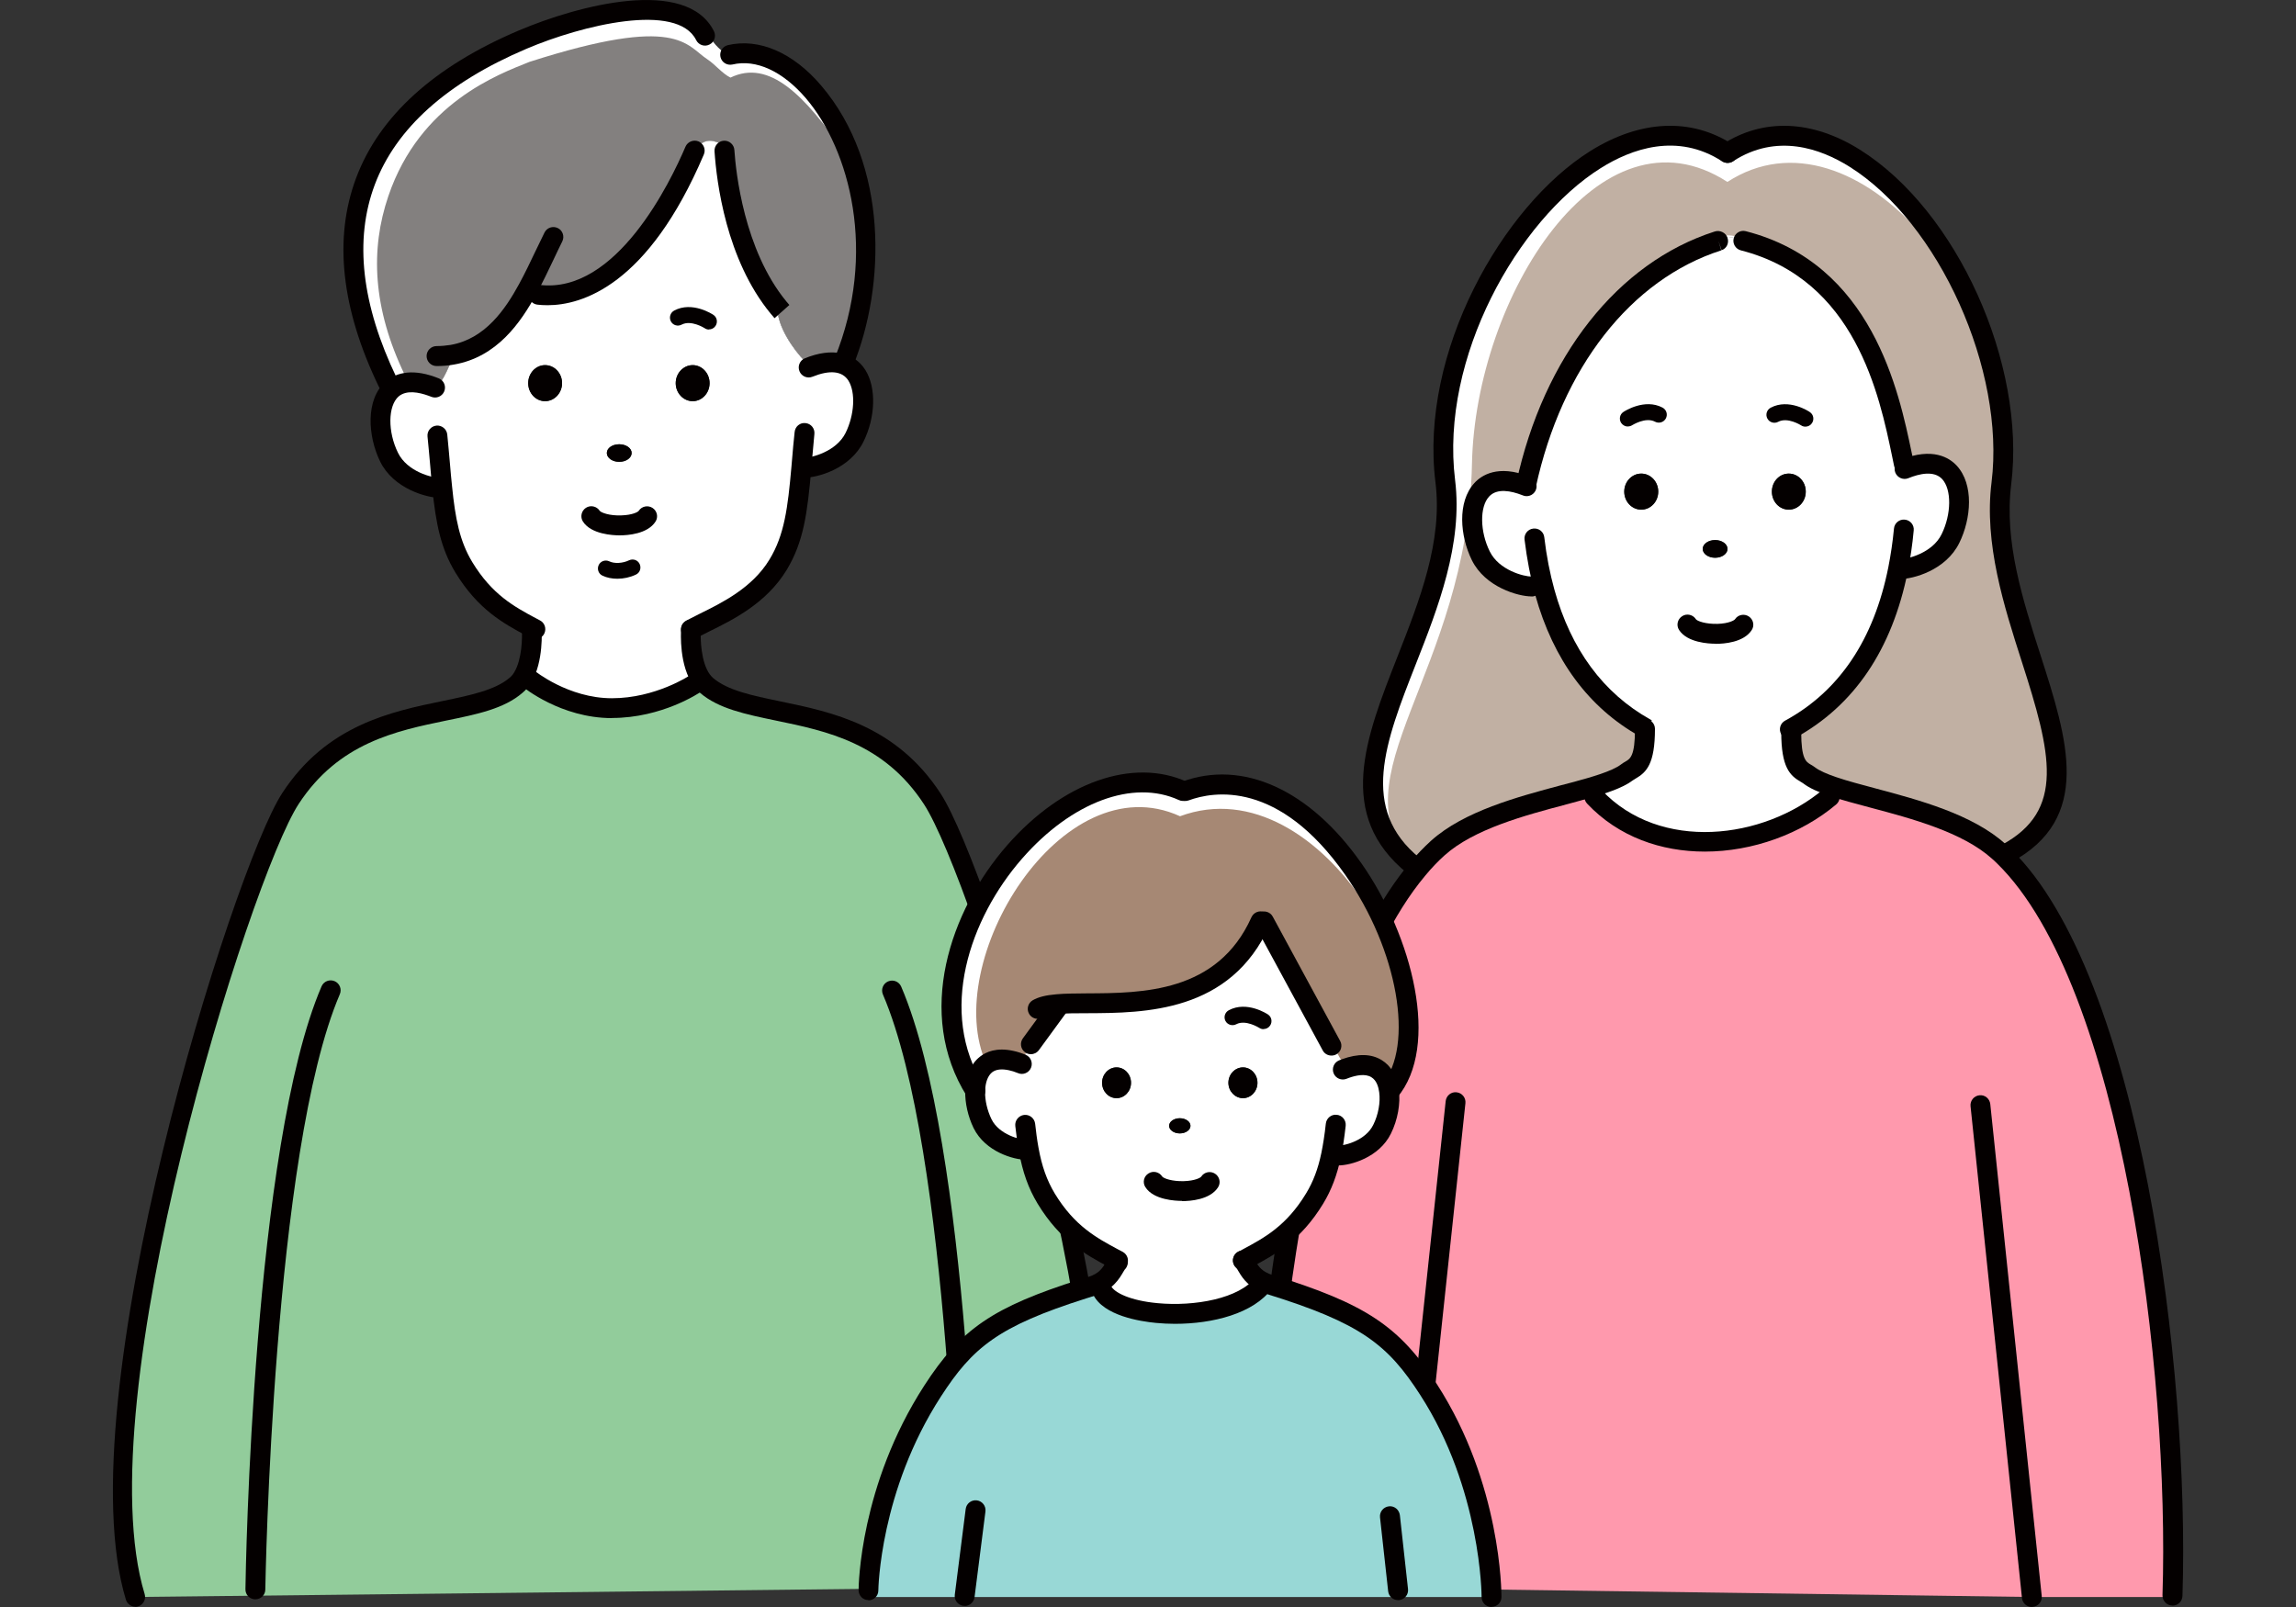 <?xml version="1.0" encoding="UTF-8"?><svg id="_レイヤー_1" xmlns="http://www.w3.org/2000/svg" width="200" height="140" viewBox="0 0 200 140"><rect x="0" y="0" width="200" height="140" fill="#333333" stroke="none"/><defs><style>.cls-1{fill:#c1b0a3;}.cls-2{fill:#fff;}.cls-3{fill:#98d8d6;}.cls-4{fill:#83807f;}.cls-5{fill:#ff99ad;}.cls-6{fill:#a68874;}.cls-7{fill:#040000;}.cls-8{fill:#92cc9b;}</style></defs><path class="cls-8" d="M81.21,69.59c4.02,6.17,18.81,51.27,13.51,68.61l-82.92.93v-.02c-5.3-17.33,9.49-63.38,13.51-69.55,5.81-8.91,15.75-6.5,19.67-9.89.23-.19.42-.44.58-.71l.46.14s3.11,2.59,7.29,2.59,7.28-2.14,7.28-2.14l.55-.3c.12.17.26.32.41.45,3.93,3.39,13.87.98,19.67,9.89Z"/><path class="cls-2" d="M46.4,54.69c-1.93-1.04-4.09-2.15-5.99-5.27-1.23-2.02-1.61-4.18-1.88-6.94l-.2.02c-.89,0-3.43-.65-4.42-2.67-1-2.04-1.09-4.76.26-5.94.72-.62,1.84-.82,3.44-.24l.36-.04c.53,0,1.38-2.38,1.48-2.38l-.06-.33c3.17-.55,5.09-3,6.59-5.75l.92.52c5.87.71,10.72-5.77,13.61-12.56l.15-.26c.84-.84,1.45-.68,2.42-.19v.46c.15,1.96.83,8.92,4.72,13.66l-.08.08c0,1.56,1.36,3.57,2.41,4.63l.31.54c.78-.32,1.46-.46,2.04-.46,3.01,0,3.28,3.86,1.96,6.53-1,2.02-3.53,2.67-4.43,2.67l-.21-.02c-.31,3.52-.59,6.08-2.03,8.44-1.98,3.26-5.6,4.56-7.59,5.64v.03s-.19,2.84.96,4.4l-.55.3s-3.11,2.14-7.28,2.14-7.29-2.59-7.29-2.59l-.46-.14c.95-1.59.77-4.14.77-4.14l.07-.13ZM61.81,33.38c0-.87-.66-1.57-1.47-1.57s-1.48.71-1.48,1.57.66,1.57,1.48,1.57,1.47-.71,1.47-1.57ZM55.02,39.47c0-.42-.48-.76-1.08-.76s-1.08.34-1.08.76.48.77,1.08.77,1.08-.34,1.08-.77ZM48.96,33.38c0-.87-.66-1.57-1.48-1.57s-1.47.71-1.47,1.57.66,1.57,1.47,1.57,1.48-.71,1.48-1.57Z"/><path class="cls-2" d="M39.39,30.9l.06.33c-.1,0-.95,2.38-1.48,2.38l-.36.04c-1.6-.58-2.72-.39-3.44.24l-.38-.58c-5.49-11.39-4.43-22.99,11.74-29.86,5.06-2.15,13.87-4.41,15.89-.35l.42.09c.32.65,1.03,1.32,1.71,1.71l.07-.12c7.22-1.68,15.72,12.45,9.91,26.75l-1.04.04c-.57,0-1.25.14-2.04.46l-.31-.54c-1.05-1.06-2.41-3.08-2.41-4.63l.08-.08c-3.89-4.74-4.57-11.7-4.7-13.66v-.46c-.98-.48-1.59-.64-2.43.19l-.15.26c-2.89,6.79-7.74,13.27-13.61,12.56l-.92-.52c-1.5,2.75-3.42,5.2-6.59,5.75Z"/><path class="cls-4" d="M63.61,6.77c3.43-1.68,6.55,1.64,9.84,6.39,3.59,5.18,3.61,12.38.07,18.37l-1.04.04c-.58,0-1.25.14-2.04.46l-.31-.54c-1.05-1.06-2.41-3.08-2.41-4.63l.08-.08c-3.89-4.74-4.57-11.7-4.7-13.66v-.46c-.98-.48-1.59-.64-2.43.19l-.15.26c-2.89,6.79-7.74,13.27-13.61,12.56l-.92-.52c-1.5,2.75-3.42,5.2-6.59,5.75l.06.33c-.1,0-.95,2.38-1.48,2.38l-.36.04c-.81-.35-1.02-.28-1.87-.28l-.48-.68c-2.82-5.85-3.02-10.98-1.44-15.61,2.75-8.1,9.57-10.6,12.29-11.69,12.97-4.16,13.63-1.44,15.5-.22.69.45,1.28,1.23,2.01,1.59Z"/><path class="cls-7" d="M60.34,31.81c.81,0,1.47.71,1.47,1.57s-.66,1.57-1.47,1.57-1.48-.71-1.48-1.57.66-1.57,1.48-1.57Z"/><path class="cls-7" d="M53.94,38.7c.6,0,1.08.34,1.08.76s-.48.77-1.08.77-1.08-.34-1.08-.77.48-.76,1.08-.76Z"/><path class="cls-7" d="M47.48,31.81c.82,0,1.48.71,1.48,1.57s-.66,1.57-1.48,1.57-1.47-.71-1.47-1.57.66-1.57,1.47-1.57Z"/><path class="cls-7" d="M53.78,50.42c-.47,0-.92-.09-1.3-.27-.35-.16-.49-.58-.33-.92.16-.35.58-.49.92-.33.45.22,1.17.18,1.73-.09.35-.16.76-.02.92.33s.02.76-.33.92c-.51.24-1.07.36-1.62.36Z"/><path class="cls-7" d="M53.97,46.64c-.57,0-2.47-.09-3.19-1.2-.26-.4-.14-.94.26-1.2.4-.26.94-.14,1.2.26.12.16.85.44,1.88.4.98-.03,1.46-.3,1.52-.4.26-.4.8-.51,1.2-.25.4.26.52.79.26,1.19-.69,1.08-2.42,1.2-3.13,1.2h0Z"/><path class="cls-7" d="M61.76,28.71c-.13,0-.27-.04-.38-.12-.03-.02-1.18-.74-2-.31-.34.18-.76.06-.94-.28-.18-.34-.05-.76.28-.94,1.57-.85,3.35.32,3.42.37.32.21.4.64.19.96-.13.2-.35.31-.58.31Z"/><path class="cls-7" d="M46.65,55.69c-.13,0-.26-.03-.38-.09l-.44-.23c-1.97-1.06-4.19-2.26-6.16-5.49-1.28-2.11-1.7-4.27-2.01-7.31-.07-.65-.13-1.33-.19-2.06-.07-.78-.14-1.6-.23-2.48-.05-.48.3-.9.77-.95.47-.05.9.3.95.77.09.89.16,1.72.23,2.5.06.72.12,1.4.19,2.04.28,2.79.66,4.76,1.76,6.58,1.72,2.83,3.64,3.87,5.5,4.87l.38.2c.43.21.6.73.39,1.16-.15.3-.46.48-.78.48Z"/><path class="cls-7" d="M60.18,55.69c-.31,0-.6-.16-.76-.45-.23-.42-.07-.95.35-1.17.36-.19.76-.39,1.2-.61,1.92-.95,4.56-2.24,6.06-4.72,1.3-2.14,1.59-4.48,1.91-8.07l.06-.7c.06-.74.13-1.52.22-2.34.05-.48.47-.83.95-.77.48.05.82.47.77.95-.08.82-.15,1.59-.21,2.32l-.06.71c-.34,3.85-.66,6.36-2.15,8.82-1.77,2.9-4.66,4.33-6.78,5.37-.42.21-.8.4-1.14.58-.13.07-.27.1-.41.1Z"/><path class="cls-7" d="M38.32,43.37c-1.14,0-4.04-.79-5.2-3.15-1.09-2.22-1.3-5.42.47-6.98.73-.63,2.07-1.21,4.31-.4.11.04.22.08.34.13.44.19.64.7.45,1.14-.19.44-.7.64-1.14.45-.08-.03-.16-.06-.24-.09-.81-.29-1.9-.52-2.59.07-.93.82-.96,3.07-.05,4.91.81,1.65,2.98,2.18,3.64,2.18.48,0,.87.39.87.87s-.39.87-.87.87Z"/><path class="cls-7" d="M70.01,41.63c-.48,0-.87-.39-.87-.87s.39-.87.87-.87c.66,0,2.84-.54,3.65-2.18.77-1.57.88-3.52.25-4.54-.54-.87-1.65-.95-3.14-.35-.44.18-.95-.03-1.13-.48-.18-.44.03-.95.48-1.13,2.33-.95,4.28-.55,5.27,1.04.95,1.53.88,4.09-.17,6.22-1.17,2.38-4.01,3.15-5.2,3.15Z"/><path class="cls-7" d="M53.3,62.56c-4.44,0-7.71-2.68-7.84-2.79-.37-.31-.42-.85-.11-1.22.31-.37.85-.42,1.22-.11h0s2.94,2.39,6.73,2.39,6.76-1.97,6.79-1.99c.39-.27.93-.17,1.2.22.27.39.17.93-.22,1.2-.14.09-3.38,2.29-7.77,2.29Z"/><path class="cls-7" d="M22.24,139.33h-.01c-.48,0-.86-.4-.85-.88.02-1.57.63-38.55,6.63-52.52.19-.44.7-.64,1.14-.45.44.19.64.7.45,1.14-5.86,13.66-6.48,51.48-6.49,51.86,0,.47-.39.85-.87.85Z"/><path class="cls-7" d="M84.28,138.42c-.47,0-.86-.38-.87-.85,0-.38-.63-37.27-6.5-50.93-.19-.44.01-.95.45-1.14.44-.19.95.01,1.14.45,6,13.98,6.61,50.02,6.64,51.59,0,.48-.37.87-.85.88h-.01Z"/><path class="cls-7" d="M11.8,139.98c-.37,0-.71-.24-.83-.61-5.28-17.26,9.34-63.72,13.61-70.27,3.87-5.94,9.48-7.1,13.98-8.03,2.46-.51,4.58-.95,5.85-2.04.15-.13.29-.29.4-.49.66-1.11.69-3.01.65-3.64-.03-.48.33-.89.8-.92.47-.03.89.32.92.8,0,.12.19,2.84-.89,4.65-.21.36-.47.67-.77.92-1.6,1.39-3.93,1.87-6.63,2.42-4.4.91-9.4,1.94-12.88,7.28-4.19,6.43-18.56,51.95-13.41,68.82.14.46-.12.94-.57,1.08-.08.03-.17.04-.25.04Z"/><path class="cls-7" d="M94.72,139.07c-.08,0-.17-.01-.25-.04-.46-.14-.71-.62-.57-1.08,5.16-16.87-9.22-61.45-13.41-67.88-3.48-5.34-8.47-6.38-12.88-7.29-2.69-.56-5.02-1.04-6.63-2.42-.2-.18-.39-.38-.55-.6-1.29-1.75-1.12-4.64-1.1-4.96.03-.48.45-.84.92-.8.48.03.84.45.8.92-.05.7,0,2.76.78,3.83.09.12.18.22.28.31,1.27,1.09,3.39,1.53,5.85,2.04,4.5.93,10.11,2.09,13.98,8.04,4.27,6.55,18.89,52.07,13.61,69.33-.11.37-.46.61-.83.61Z"/><path class="cls-7" d="M47.7,26.59c-.34,0-.64-.02-.9-.05-.47-.06-.81-.49-.76-.96.06-.48.49-.82.96-.76,6.7.82,11.42-9.01,12.71-12.04.19-.44.7-.64,1.14-.46.44.19.65.7.46,1.14-4.87,11.44-10.64,13.13-13.62,13.13Z"/><path class="cls-7" d="M67.46,27.71c-.12-.14-.23-.27-.34-.4-3.87-4.71-4.7-11.45-4.88-14.13-.03-.48.33-.89.81-.92.47-.03.89.33.92.81.13,1.96.85,8.7,4.51,13.17.1.13.19.23.28.33l-1.29,1.15Z"/><path class="cls-7" d="M73.52,32.39c-.11,0-.22-.02-.33-.06-.44-.18-.66-.69-.48-1.13,3.73-9.17,1.31-18.16-2.51-22.64-2.01-2.35-4.34-3.43-6.4-2.94-.47.1-.93-.18-1.04-.65-.11-.47.18-.93.65-1.04,2.71-.63,5.67.65,8.11,3.51,5.92,6.93,5.6,17.51,2.8,24.41-.14.34-.46.54-.8.54Z"/><path class="cls-7" d="M33.78,34.18c-.32,0-.63-.18-.78-.49-3.29-6.82-3.95-12.95-1.97-18.21,2.02-5.37,6.78-9.69,14.15-12.82,5.2-2.21,14.63-4.7,17.01.06.21.43.04.95-.39,1.16-.43.22-.95.04-1.16-.39-1.66-3.32-9.95-1.3-14.78.76-6.92,2.94-11.36,6.92-13.21,11.83-1.81,4.81-1.16,10.47,1.91,16.85.21.43.03.95-.4,1.16-.12.06-.25.09-.38.09Z"/><path class="cls-7" d="M38.03,31.89c-.48,0-.87-.39-.87-.87s.39-.87.87-.87c.42,0,.82-.04,1.21-.1,3.02-.52,4.78-3.11,5.98-5.31.51-.94.98-1.92,1.43-2.87.26-.55.52-1.09.78-1.61.21-.43.73-.6,1.16-.39.43.21.6.73.39,1.16-.25.51-.51,1.04-.76,1.58-.46.97-.94,1.98-1.48,2.96-1.38,2.54-3.45,5.54-7.2,6.19-.48.09-.99.13-1.51.13Z"/><path class="cls-5" d="M176.99,139.13l-66.92-.93v-.39c-.6-18.59,3.17-49.93,13.41-62.11.56-.67,1.14-1.27,1.74-1.82,2.94-2.65,8.03-3.84,11.89-4.88l1.77.41c5.65,6,15.28,4.41,20.51,0l.29-.89c3.84,1.3,10.77,2.34,14.41,5.63.16.14.31.28.46.44,11.2,10.92,15.3,45.08,14.68,64.41v.13h-12.25Z"/><path class="cls-2" d="M151.86,20.91c-.81-.13-1.28-.5-2.27,0l.03.09c-8.9,2.85-14.57,11.45-16.7,21.26l-.03.08c-4.8-1.88-5.47,2.94-3.91,6.1,1,2.02,3.53,2.67,4.42,2.67l1.16.5c1.45,5.21,4.29,9.32,8.75,11.83l-.05.08c0,3.35-.89,3.28-1.57,3.79-.87.66-2.56,1.16-4.59,1.71-3.87,1.04-8.95,2.23-11.89,4.88-.6.54-1.18,1.14-1.74,1.82l-.34-.29c-9.93-8.02,4.35-20.66,2.75-33.51-1.94-15.59,13.45-35.82,24.59-28.59h0c11.15-7.23,25.79,13.22,23.85,28.81-1.6,12.86,11.32,26.43.42,32.26l-.19.21c-.15-.15-.3-.3-.46-.44-3.64-3.29-10.57-4.33-14.41-5.63-.88-.3-1.6-.61-2.08-.97-.67-.51-1.57-.44-1.57-3.78l-.12-.24c5.15-2.8,8.18-7.72,9.43-13.97l.15.03c.89,0,3.43-.64,4.42-2.67,1.57-3.18.89-8.04-4-6.07l-.07-.44c-1.1-5.17-2.96-16.62-13.99-19.45v-.06Z"/><path class="cls-1" d="M151.92,20.76c-.81-.13-1.28-.5-2.27,0l.03.09c-8.9,2.85-14.57,11.45-16.7,21.26l-.03.08c-4.8-1.88-5.47,2.94-3.91,6.1,1,2.02,3.53,2.67,4.42,2.67l1.16.5c1.45,5.21,4.29,9.32,8.75,11.83l-.05.08c0,3.35-.89,3.28-1.57,3.79-.87.66-2.56,1.16-4.59,1.71-3.87,1.04-8.95,2.23-11.89,4.88-.6.54-1.18,1.14-1.74,1.82l-.34-.29c-7.14-7.47,4.66-16.61,5.03-34.87.3-14.51,11.1-31.79,22.25-24.56h0c11.15-7.24,25.85,10.54,23.91,26.13-1.6,12.86,11.32,26.43.42,32.26l-.19.21c-.15-.15-.3-.3-.46-.44-3.64-3.29-10.57-4.33-14.41-5.63-.88-.3-1.6-.61-2.08-.97-.67-.51-1.57-.44-1.57-3.78l-.12-.24c5.15-2.8,8.18-7.72,9.43-13.97l.15.03c.89,0,3.43-.64,4.42-2.67,1.57-3.18.89-8.04-4-6.07l-.07-.44c-1.1-5.17-2.96-16.62-13.99-19.45v-.06Z"/><path class="cls-2" d="M143.32,63.42c-4.46-2.5-7.3-6.62-8.75-11.83l-1.16-.5c-.89,0-3.42-.65-4.42-2.67-1.56-3.15-.89-7.97,3.91-6.1l.03-.08c2.13-9.81,7.8-18.41,16.7-21.26l-.03-.09c.99-.49,1.46-.12,2.27,0v.06c11.02,2.83,12.88,14.27,13.98,19.45l.07.44c4.88-1.97,5.56,2.89,4,6.07-.99,2.02-3.53,2.67-4.42,2.67l-.15-.03c-1.25,6.25-4.28,11.17-9.43,13.97l.12.24c0,3.35.9,3.28,1.57,3.78.48.36,1.2.67,2.08.97l-.29.89c-5.22,4.41-14.86,6-20.51,0l-1.77-.41c2.03-.55,3.72-1.05,4.59-1.71.67-.51,1.57-.44,1.57-3.79l.05-.08ZM157.29,42.83c0-.87-.66-1.57-1.48-1.57s-1.47.7-1.47,1.57.66,1.57,1.47,1.57,1.48-.7,1.48-1.57ZM150.48,47.82c0-.42-.48-.77-1.08-.77s-1.08.35-1.08.77.48.77,1.08.77,1.08-.35,1.08-.77ZM144.44,42.83c0-.87-.67-1.57-1.48-1.57s-1.48.7-1.48,1.57.66,1.57,1.48,1.57,1.48-.7,1.48-1.57Z"/><path class="cls-7" d="M155.82,41.26c.82,0,1.48.7,1.48,1.57s-.66,1.57-1.48,1.57-1.47-.7-1.47-1.57.66-1.57,1.47-1.57Z"/><ellipse class="cls-7" cx="149.4" cy="47.82" rx="1.08" ry=".77"/><ellipse class="cls-7" cx="142.97" cy="42.83" rx="1.48" ry="1.57"/><path class="cls-7" d="M189.24,139.87s-.02,0-.03,0c-.48-.01-.85-.42-.84-.89.63-19.43-3.52-53.14-14.42-63.77-.15-.14-.28-.28-.43-.4-2.56-2.31-7.01-3.5-10.59-4.45-1.29-.34-2.51-.67-3.53-1.01-1.07-.36-1.81-.71-2.32-1.1-.08-.06-.16-.1-.24-.15-.92-.54-1.68-1.24-1.68-4.32,0-.48.39-.87.87-.87s.87.39.87.87c0,2.34.42,2.59.83,2.83.14.08.27.16.4.26.36.27.96.54,1.84.84.96.33,2.16.64,3.42.98,3.76,1,8.43,2.25,11.29,4.83.16.14.33.3.5.47,11.26,10.98,15.57,45.31,14.93,65.05-.02.47-.4.84-.86.84Z"/><path class="cls-7" d="M110.07,138.68c-.47,0-.85-.37-.86-.84-.61-18.98,3.21-50.33,13.62-62.69.57-.68,1.18-1.32,1.82-1.9,2.87-2.59,7.56-3.83,11.33-4.84l.92-.24c1.75-.47,3.52-.98,4.3-1.57.12-.1.26-.18.4-.26.41-.24.82-.49.82-2.84,0-.48.39-.87.87-.87s.87.39.87.87c0,3.07-.75,3.78-1.67,4.32-.08.05-.16.1-.24.15-.94.71-2.44,1.2-4.89,1.86l-.92.25c-3.59.95-8.06,2.14-10.62,4.45-.58.52-1.13,1.1-1.65,1.73-5.69,6.76-8.9,19.35-10.58,28.72-1.97,10.94-2.95,22.62-2.63,32.81.02.48-.36.88-.84.89,0,0-.02,0-.03,0Z"/><path class="cls-7" d="M148.5,74.19c-3.78,0-7.51-1.27-10.25-4.18-.33-.35-.31-.9.04-1.22.35-.33.9-.31,1.22.04,5.09,5.41,14.1,4.33,19.32-.07.37-.31.91-.26,1.22.1.31.37.26.91-.1,1.22-3.05,2.57-7.28,4.11-11.45,4.11Z"/><path class="cls-7" d="M176.99,140c-.44,0-.81-.33-.86-.78l-4.48-42.85c-.05-.48.3-.9.77-.95.48-.06.9.3.95.77l4.48,42.85c.05.48-.3.9-.77.95-.03,0-.06,0-.09,0Z"/><path class="cls-7" d="M122.32,138.81s-.06,0-.09,0c-.48-.05-.82-.48-.77-.95l4.47-41.93c.05-.48.48-.83.95-.77.48.05.82.48.77.95l-4.47,41.93c-.05.45-.42.78-.86.78Z"/><path class="cls-7" d="M149.44,56.08h-.02c-.56,0-2.45-.09-3.16-1.2-.26-.4-.14-.94.27-1.2.4-.26.94-.14,1.2.27.12.16.86.43,1.89.4.97-.03,1.45-.31,1.51-.4.26-.4.8-.51,1.2-.25.4.26.52.79.26,1.19-.7,1.08-2.41,1.2-3.14,1.2Z"/><path class="cls-7" d="M157.26,37.17c-.13,0-.27-.04-.38-.12-.02-.01-1.17-.74-1.99-.3-.34.18-.76.05-.94-.29-.18-.34-.05-.76.29-.94,1.57-.84,3.34.32,3.41.38.32.21.4.64.19.96-.13.2-.35.31-.58.31Z"/><path class="cls-7" d="M141.8,37.16c-.22,0-.44-.11-.58-.31-.21-.32-.13-.75.19-.96.07-.05,1.84-1.21,3.41-.38.34.18.47.6.29.94-.18.34-.6.47-.94.29-.83-.44-1.98.3-1.99.3-.12.08-.25.11-.38.11Z"/><path class="cls-7" d="M143.09,64.29c-.11-.06-.18-.1-.25-.14-4.45-2.49-7.53-6.65-9.11-12.32-.41-1.49-.72-3.11-.93-4.82-.06-.47.28-.91.76-.96.48-.06.91.28.96.76.19,1.62.49,3.15.88,4.56,1.45,5.21,4.25,9.01,8.34,11.3.08.05.11.06.14.08l-.37.79-.42.76Z"/><path class="cls-7" d="M155.91,64.4c-.31,0-.6-.16-.76-.45-.23-.42-.07-.95.35-1.17,4.71-2.56,7.73-7.06,8.99-13.37.21-1.07.38-2.2.49-3.36.04-.48.47-.83.94-.78.48.04.83.47.78.94-.11,1.22-.29,2.41-.51,3.54-1.37,6.84-4.68,11.74-9.86,14.56-.13.07-.27.1-.41.1Z"/><path class="cls-7" d="M132.92,43.12c-.06,0-.12,0-.18-.02-.47-.1-.76-.56-.66-1.03,2.39-11.02,8.85-19.2,17.28-21.9.45-.15.97.09,1.12.55.15.45-.07.93-.52,1.08l-.27-.82.25.83c-7.88,2.52-13.9,10.23-16.16,20.64-.09.41-.45.68-.85.68Z"/><path class="cls-7" d="M165.84,41.28c-.4,0-.76-.28-.85-.69l-.16-.78c-1.12-5.4-3.21-15.45-13.19-18-.46-.12-.74-.59-.62-1.05.12-.46.59-.74,1.05-.62,11.03,2.83,13.34,13.97,14.46,19.33l.16.78c.1.47-.2.93-.67,1.03-.06.01-.12.02-.18.02Z"/><path class="cls-7" d="M123.14,76.28c-.19,0-.38-.06-.54-.19-6.29-5.08-3.66-11.79-.87-18.88,1.94-4.95,3.95-10.06,3.31-15.19-1.41-11.33,5.83-24.06,13.47-28.85,4.37-2.74,8.8-2.94,12.45-.57.4.26.52.8.26,1.2-.26.4-.8.51-1.2.26-3.92-2.54-7.92-1.09-10.59.59-7.19,4.51-14,16.5-12.68,27.17.69,5.57-1.49,11.13-3.42,16.04-2.66,6.77-4.95,12.62.35,16.9.37.3.43.85.13,1.22-.17.21-.42.32-.67.32Z"/><path class="cls-7" d="M174.75,75.25c-.31,0-.61-.17-.76-.46-.23-.42-.07-.95.35-1.17,5.61-3,4.33-8.02,1.78-15.96-1.55-4.83-3.31-10.3-2.64-15.64,1.21-9.76-4.57-22.61-12.38-27.5-2.52-1.58-6.33-2.94-10.14-.47-.4.26-.94.15-1.2-.26-.26-.4-.15-.94.25-1.2,3.57-2.32,7.83-2.16,12,.45,8.45,5.29,14.49,18.66,13.18,29.18-.62,4.97,1,10.02,2.57,14.9,2.34,7.3,4.56,14.19-2.61,18.02-.13.07-.27.1-.41.1Z"/><path class="cls-7" d="M133.41,51.96c-1.14,0-4.03-.79-5.2-3.16-1.03-2.09-1.29-5.07.22-6.72.61-.67,2.04-1.63,4.74-.58.06.02.13.05.19.08.43.21.61.73.4,1.16-.21.42-.71.6-1.13.41-.02,0-.03-.01-.05-.02-.93-.36-2.18-.63-2.87.13-.83.9-.8,3.05.06,4.78.81,1.65,2.99,2.19,3.64,2.19.48,0,.87.39.87.87s-.39.87-.87.87ZM132.69,43.17s0,0,0,0c0,0,0,0,0,0Z"/><path class="cls-7" d="M165.49,50.46c-.48,0-.87-.39-.87-.87s.39-.87.87-.87c.66,0,2.84-.54,3.64-2.18.86-1.75.88-3.9.05-4.8-.71-.77-2-.47-2.95-.08-.44.18-.95-.04-1.13-.48-.18-.44.03-.95.48-1.13,2.78-1.12,4.24-.16,4.86.51,1.52,1.64,1.27,4.63.23,6.74-1.17,2.38-4.01,3.15-5.2,3.15Z"/><path class="cls-3" d="M124.42,121.05c5.54,8.56,5.49,18.08,5.49,18.08h-54.27v-.6s.05-8.78,5.58-17.34c2.93-4.54,5.44-6.48,13.12-8.92l1.66.11c1.27,2.66,11.37,3.06,14.09-.65v-.02c.15.07.29.12.45.17,8.29,2.56,10.86,4.47,13.88,9.16Z"/><path class="cls-2" d="M92.11,87.48l.03.3-2.33,3.19v.3c-.4.2-.49.7-.69,1.09l-1.04.03c-2.16-.48-3.08.93-3.13,2.65-7.69-12.23,7.77-30.86,18.09-26.13h.21c12.45-4.62,23.86,18.97,17.8,26.13h-.04c-.21-1.65-1.36-2.83-3.78-1.95l-.19-.55c-.31-.16-.44-.68-.69-.92l-.37-.53-5.87-10.83h-.3c-3.82,8.54-13.3,6.84-17.71,7.22Z"/><path class="cls-6" d="M92.07,87.48l.03.3-2.33,3.19v.3c-.4.2-.49.7-.69,1.09l-1.04.03c-2.16-.48-2.06-1.43-2.11.3-4.08-8.86,6.54-26.3,16.86-21.58h0c12.45-4.62,24.27,16.78,18.21,23.94h-.04c-.21-1.65-1.36-2.83-3.78-1.95l-.19-.55c-.31-.16-.44-.68-.69-.92l-.37-.53-5.87-10.83h-.3c-3.82,8.54-13.3,6.84-17.71,7.22Z"/><path class="cls-2" d="M117.22,93.09c2.42-.87,3.56.3,3.78,1.96.14,1.05-.09,2.3-.6,3.33-.85,1.73-3.02,2.29-3.79,2.29l-.66-.04c-.28,1.37-.71,2.6-1.43,3.79-1.98,3.26-4.25,4.32-6.24,5.4.32.28.54,1.33,1.82,1.91v.02c-2.73,3.71-12.83,3.31-14.1.65l-1.66-.11c.25-.08.51-.15.76-.24,1.68-.52,1.91-1.77,2.27-2.08v-.15c-1.99-1.08-4.26-2.14-6.24-5.4-.8-1.33-1.25-2.71-1.53-4.29l-.21.04c-.76,0-2.94-.55-3.79-2.28-.43-.88-.67-1.91-.64-2.85.05-1.72.97-3.13,3.13-2.65l1.04-.03c.19-.39.28-.89.69-1.09v-.3l2.33-3.19-.03-.3c4.41-.37,13.89,1.32,17.71-7.22h.3l5.87,10.83.37.53c.24.24.37.76.69.92l.19.55ZM109.54,94.33c0-.74-.57-1.34-1.26-1.34s-1.27.6-1.27,1.34.57,1.34,1.27,1.34,1.26-.6,1.26-1.34ZM103.7,98.08c0-.36-.42-.66-.93-.66s-.93.3-.93.66.42.66.93.66.93-.29.93-.66ZM98.52,94.33c0-.74-.56-1.34-1.26-1.34s-1.26.6-1.26,1.34.57,1.34,1.26,1.34,1.26-.6,1.26-1.34Z"/><path class="cls-7" d="M108.27,92.99c.69,0,1.26.6,1.26,1.34s-.57,1.34-1.26,1.34-1.27-.6-1.27-1.34.57-1.34,1.27-1.34Z"/><ellipse class="cls-7" cx="102.77" cy="98.08" rx=".93" ry=".66"/><path class="cls-7" d="M97.26,92.99c.7,0,1.26.6,1.26,1.34s-.56,1.34-1.26,1.34-1.26-.6-1.26-1.34.57-1.34,1.26-1.34Z"/><path class="cls-7" d="M110.06,89.66c-.13,0-.26-.04-.38-.12-.02-.01-1.18-.74-1.99-.31-.34.18-.76.05-.94-.28-.18-.34-.05-.76.29-.94,1.57-.84,3.34.32,3.41.37.32.21.4.64.19.96-.13.2-.35.31-.58.31Z"/><path class="cls-7" d="M97.37,110.68c-.14,0-.28-.03-.41-.1l-.41-.22c-1.96-1.06-4.19-2.25-6.16-5.49-.81-1.34-1.31-2.75-1.64-4.58-.14-.75-.23-1.53-.31-2.2-.05-.47.29-.9.77-.96.48-.05.9.29.96.77.07.64.16,1.38.29,2.08.29,1.62.73,2.85,1.42,4,1.72,2.83,3.64,3.86,5.5,4.86l.42.22c.42.23.58.75.35,1.17-.16.29-.45.45-.76.45Z"/><path class="cls-7" d="M108.27,110.68c-.31,0-.61-.16-.76-.45-.23-.42-.07-.95.35-1.17l.4-.22c1.86-1,3.79-2.03,5.51-4.87.62-1.02,1.04-2.13,1.33-3.52.15-.74.28-1.55.39-2.56.05-.47.47-.83.96-.77.48.05.82.48.77.96-.12,1.07-.25,1.93-.42,2.72-.33,1.58-.82,2.87-1.54,4.06-1.97,3.24-4.21,4.44-6.18,5.5l-.39.21c-.13.07-.27.1-.41.1Z"/><path class="cls-7" d="M102.95,104.62c-.54,0-2.47-.08-3.18-1.2-.26-.4-.14-.94.27-1.19.4-.26.94-.14,1.2.27.12.16.85.43,1.88.4.98-.03,1.46-.3,1.52-.4.26-.4.8-.51,1.2-.25.4.26.52.79.26,1.19-.69,1.08-2.42,1.2-3.14,1.2Z"/><path class="cls-7" d="M129.92,140h0c-.48,0-.86-.39-.86-.87,0-.09-.03-9.38-5.35-17.61-2.82-4.37-5.15-6.25-13.41-8.8-.21-.06-.4-.14-.58-.23-1.13-.51-1.61-1.34-1.9-1.84-.05-.09-.09-.17-.14-.22-.36-.31-.38-.84-.07-1.2.31-.36.88-.38,1.24-.07.2.17.33.39.46.63.23.4.49.85,1.15,1.14.13.06.23.1.34.13,8.15,2.52,11.1,4.47,14.36,9.52,5.61,8.68,5.63,18.16,5.63,18.55,0,.48-.39.86-.87.86Z"/><path class="cls-7" d="M75.65,139.4h0c-.48,0-.86-.39-.86-.87,0-.37.11-9.13,5.71-17.8,3.2-4.96,5.99-6.86,13.59-9.27l.2-.06c.18-.06.37-.11.55-.17.93-.29,1.23-.81,1.5-1.28.14-.23.26-.45.47-.63.36-.31.91-.27,1.22.09.3.35.27.88-.06,1.2-.04.05-.08.13-.13.21-.32.55-.91,1.58-2.48,2.06-.18.06-.38.12-.57.18l-.19.06c-7.66,2.43-9.88,4.27-12.65,8.56-5.32,8.23-5.44,16.79-5.44,16.88,0,.48-.39.86-.87.86ZM97.95,110.61s0,0-.01.01c0,0,0,0,.01-.01Z"/><path class="cls-7" d="M102.35,115.33c-.57,0-1.12-.03-1.66-.08-1.35-.13-4.58-.62-5.47-2.48-.21-.43-.02-.95.41-1.15.43-.21.95-.02,1.15.41.27.57,1.66,1.28,4.06,1.5,3.19.3,7.15-.39,8.55-2.29.28-.38.83-.47,1.21-.19.39.28.47.82.19,1.21-1.6,2.18-5.15,3.07-8.44,3.07Z"/><path class="cls-7" d="M84.03,139.9s-.07,0-.11,0c-.47-.06-.81-.49-.75-.97l.95-7.47c.06-.47.49-.81.97-.75.47.06.81.49.75.97l-.95,7.47c-.06.44-.43.76-.86.76Z"/><path class="cls-7" d="M121.78,139.4c-.44,0-.81-.33-.86-.77l-.71-6.44c-.05-.48.29-.9.77-.96.47-.06.9.29.96.77l.71,6.44c.05.48-.29.9-.77.96-.03,0-.06,0-.1,0Z"/><path class="cls-7" d="M90.39,88.76c-.3,0-.59-.16-.75-.44-.24-.42-.09-.94.32-1.18.49-.28,1.12-.44,2.06-.52.78-.07,1.71-.07,2.69-.08,4.79-.02,11.35-.05,14.3-6.63.2-.44.71-.63,1.14-.44.44.2.63.71.44,1.14-3.4,7.61-10.9,7.64-15.87,7.66-.99,0-1.84,0-2.55.07-.65.06-1.11.16-1.36.3-.14.08-.28.11-.43.11Z"/><path class="cls-7" d="M89.8,91.84c-.18,0-.36-.05-.51-.17-.39-.28-.47-.82-.19-1.21l2.33-3.19c.28-.39.82-.47,1.21-.19.39.28.47.82.19,1.21l-2.33,3.19c-.17.23-.43.36-.7.36Z"/><path class="cls-7" d="M115.98,91.96c-.31,0-.61-.16-.76-.45l-5.87-10.83c-.23-.42-.07-.95.35-1.17.42-.23.95-.07,1.17.35l5.87,10.83c.23.42.07.95-.35,1.17-.13.07-.27.1-.41.1Z"/><path class="cls-7" d="M84.95,95.91c-.29,0-.57-.14-.73-.41-4.51-7.18-1.49-16.15,3.51-21.86,4.82-5.51,10.98-7.67,15.68-5.52.44.2.63.71.43,1.15-.2.43-.71.63-1.15.43-3.99-1.83-9.35.17-13.65,5.09-4.57,5.22-7.38,13.37-3.34,19.79.25.4.13.94-.27,1.19-.14.09-.3.13-.46.13Z"/><path class="cls-7" d="M121.04,95.91c-.2,0-.4-.07-.56-.2-.36-.31-.41-.86-.1-1.22,2.85-3.37,1.39-11.75-3.21-18.29-5.79-8.25-11.46-7.27-13.63-6.47-.45.16-.95-.06-1.11-.51-.17-.45.06-.95.51-1.11,5.3-1.97,11.15.68,15.65,7.1,4.44,6.33,6.9,15.94,3.11,20.41-.17.2-.42.31-.66.31Z"/><path class="cls-7" d="M89.38,101.04c-1.04,0-3.54-.68-4.57-2.76-.49-1.01-.76-2.19-.73-3.25.04-1.3.49-2.36,1.29-2.98.52-.41,1.44-.82,2.89-.5.34.07.69.18,1.08.34.44.18.65.69.47,1.13-.18.44-.69.66-1.13.47-.29-.12-.55-.2-.79-.25-.64-.14-1.13-.08-1.46.17-.38.3-.6.88-.62,1.66-.02.79.19,1.68.56,2.44.67,1.36,2.54,1.79,3.01,1.79s.87.39.87.87-.39.87-.87.87Z"/><path class="cls-7" d="M116.61,101.54c-.48,0-.87-.39-.87-.87s.39-.87.87-.87c.54,0,2.34-.44,3.01-1.8.44-.88.64-1.97.52-2.84-.06-.45-.22-1.04-.69-1.32-.54-.33-1.35-.15-1.94.06l-.21.08c-.44.18-.95-.03-1.13-.47-.18-.44.03-.95.47-1.13l.25-.1c1.41-.51,2.56-.48,3.46.07.82.5,1.35,1.41,1.5,2.58.16,1.21-.1,2.64-.69,3.83-1.03,2.09-3.52,2.77-4.57,2.77Z"/></svg>